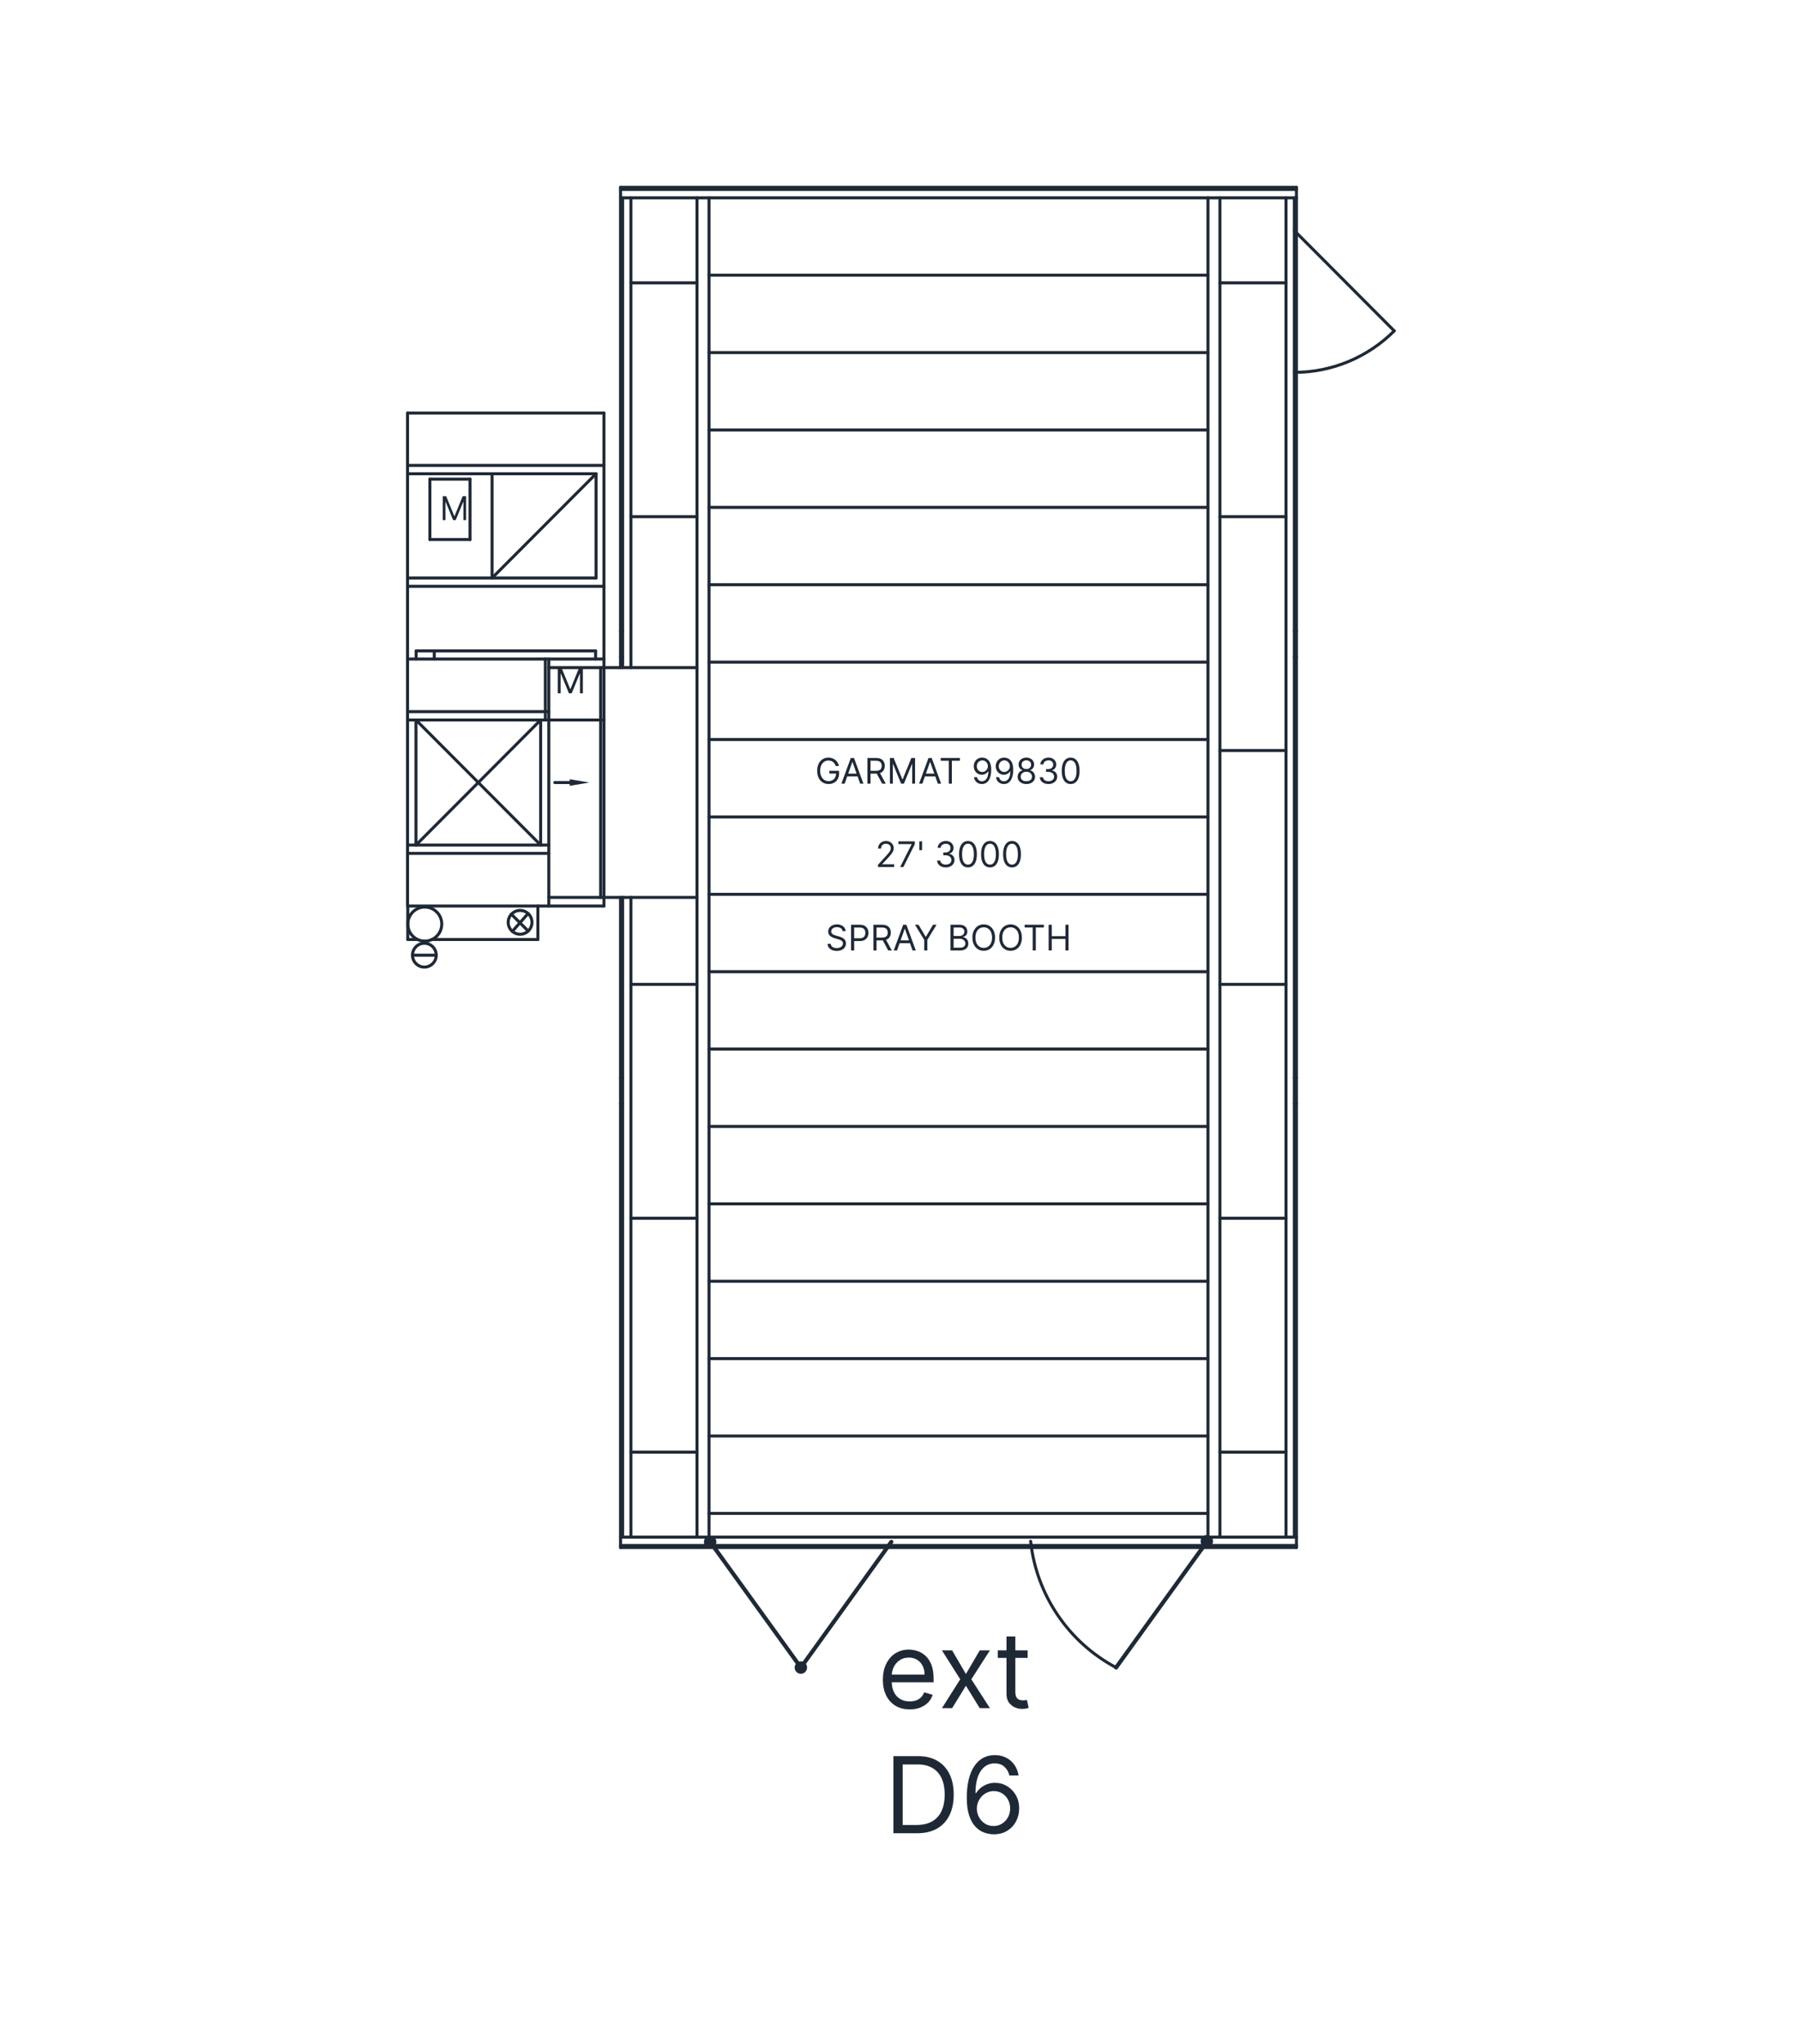 <svg width="199" height="226" viewBox="0 0 199 226" fill="none" xmlns="http://www.w3.org/2000/svg">
<path fill-rule="evenodd" clip-rule="evenodd" d="M133.546 21.703C133.638 21.703 133.712 21.778 133.712 21.87V169.943C133.712 170.035 133.638 170.11 133.546 170.11C133.454 170.11 133.379 170.035 133.379 169.943V21.87C133.379 21.778 133.454 21.703 133.546 21.703Z" fill="#1F2936"/>
<path fill-rule="evenodd" clip-rule="evenodd" d="M134.869 21.703C134.962 21.703 135.036 21.778 135.036 21.87V169.943C135.036 170.035 134.962 170.11 134.869 170.11C134.777 170.11 134.703 170.035 134.703 169.943V21.87C134.703 21.778 134.777 21.703 134.869 21.703Z" fill="#1F2936"/>
<path fill-rule="evenodd" clip-rule="evenodd" d="M77.061 21.703C77.153 21.703 77.227 21.778 77.227 21.87V169.943C77.227 170.035 77.153 170.11 77.061 170.11C76.969 170.11 76.894 170.035 76.894 169.943V21.87C76.894 21.778 76.969 21.703 77.061 21.703Z" fill="#1F2936"/>
<path fill-rule="evenodd" clip-rule="evenodd" d="M78.384 21.703C78.476 21.703 78.551 21.778 78.551 21.87V169.943C78.551 170.035 78.476 170.11 78.384 170.11C78.292 170.11 78.218 170.035 78.218 169.943V21.87C78.218 21.778 78.292 21.703 78.384 21.703Z" fill="#1F2936"/>
<path fill-rule="evenodd" clip-rule="evenodd" d="M69.753 21.703C69.845 21.703 69.92 21.778 69.92 21.87V73.812C69.92 73.905 69.845 73.98 69.753 73.98C69.661 73.98 69.587 73.905 69.587 73.812V21.87C69.587 21.778 69.661 21.703 69.753 21.703Z" fill="#1F2936"/>
<path fill-rule="evenodd" clip-rule="evenodd" d="M142.177 21.703C142.269 21.703 142.344 21.778 142.344 21.87V169.943C142.344 170.035 142.269 170.11 142.177 170.11C142.085 170.11 142.01 170.035 142.01 169.943V21.87C142.01 21.778 142.085 21.703 142.177 21.703Z" fill="#1F2936"/>
<path fill-rule="evenodd" clip-rule="evenodd" d="M78.218 64.65C78.218 64.558 78.292 64.483 78.384 64.483H133.546C133.638 64.483 133.713 64.558 133.713 64.65C133.713 64.742 133.638 64.817 133.546 64.817H78.384C78.292 64.817 78.218 64.742 78.218 64.65Z" fill="#1F2936"/>
<path fill-rule="evenodd" clip-rule="evenodd" d="M78.218 56.095C78.218 56.003 78.292 55.928 78.384 55.928H133.546C133.638 55.928 133.713 56.003 133.713 56.095C133.713 56.187 133.638 56.262 133.546 56.262H78.384C78.292 56.262 78.218 56.187 78.218 56.095Z" fill="#1F2936"/>
<path fill-rule="evenodd" clip-rule="evenodd" d="M78.218 47.54C78.218 47.448 78.292 47.373 78.384 47.373H133.546C133.638 47.373 133.713 47.448 133.713 47.54C133.713 47.632 133.638 47.707 133.546 47.707H78.384C78.292 47.707 78.218 47.632 78.218 47.54Z" fill="#1F2936"/>
<path fill-rule="evenodd" clip-rule="evenodd" d="M78.218 38.98C78.218 38.888 78.292 38.813 78.384 38.813H133.546C133.638 38.813 133.713 38.888 133.713 38.98C133.713 39.073 133.638 39.148 133.546 39.148H78.384C78.292 39.148 78.218 39.073 78.218 38.98Z" fill="#1F2936"/>
<path fill-rule="evenodd" clip-rule="evenodd" d="M78.218 107.43C78.218 107.338 78.292 107.263 78.384 107.263H133.546C133.638 107.263 133.713 107.338 133.713 107.43C133.713 107.522 133.638 107.597 133.546 107.597H78.384C78.292 107.597 78.218 107.522 78.218 107.43Z" fill="#1F2936"/>
<path fill-rule="evenodd" clip-rule="evenodd" d="M78.218 98.875C78.218 98.783 78.292 98.708 78.384 98.708H133.546C133.638 98.708 133.713 98.783 133.713 98.875C133.713 98.967 133.638 99.042 133.546 99.042H78.384C78.292 99.042 78.218 98.967 78.218 98.875Z" fill="#1F2936"/>
<path fill-rule="evenodd" clip-rule="evenodd" d="M78.218 90.32C78.218 90.228 78.292 90.153 78.384 90.153H133.546C133.638 90.153 133.713 90.228 133.713 90.32C133.713 90.412 133.638 90.487 133.546 90.487H78.384C78.292 90.487 78.218 90.412 78.218 90.32Z" fill="#1F2936"/>
<path fill-rule="evenodd" clip-rule="evenodd" d="M78.218 81.76C78.218 81.668 78.292 81.593 78.384 81.593H133.546C133.638 81.593 133.713 81.668 133.713 81.76C133.713 81.853 133.638 81.927 133.546 81.927H78.384C78.292 81.927 78.218 81.853 78.218 81.76Z" fill="#1F2936"/>
<path fill-rule="evenodd" clip-rule="evenodd" d="M78.218 73.205C78.218 73.113 78.292 73.038 78.384 73.038H133.546C133.638 73.038 133.713 73.113 133.713 73.205C133.713 73.297 133.638 73.372 133.546 73.372H78.384C78.292 73.372 78.218 73.297 78.218 73.205Z" fill="#1F2936"/>
<path fill-rule="evenodd" clip-rule="evenodd" d="M78.218 124.54C78.218 124.448 78.292 124.373 78.384 124.373H133.546C133.638 124.373 133.713 124.448 133.713 124.54C133.713 124.632 133.638 124.707 133.546 124.707H78.384C78.292 124.707 78.218 124.632 78.218 124.54Z" fill="#1F2936"/>
<path fill-rule="evenodd" clip-rule="evenodd" d="M78.218 115.985C78.218 115.893 78.292 115.818 78.384 115.818H133.546C133.638 115.818 133.713 115.893 133.713 115.985C133.713 116.077 133.638 116.152 133.546 116.152H78.384C78.292 116.152 78.218 116.077 78.218 115.985Z" fill="#1F2936"/>
<path fill-rule="evenodd" clip-rule="evenodd" d="M78.218 133.1C78.218 133.008 78.292 132.933 78.384 132.933H133.546C133.638 132.933 133.713 133.008 133.713 133.1C133.713 133.192 133.638 133.267 133.546 133.267H78.384C78.292 133.267 78.218 133.192 78.218 133.1Z" fill="#1F2936"/>
<path fill-rule="evenodd" clip-rule="evenodd" d="M78.218 141.655C78.218 141.563 78.292 141.488 78.384 141.488H133.546C133.638 141.488 133.713 141.563 133.713 141.655C133.713 141.747 133.638 141.822 133.546 141.822H78.384C78.292 141.822 78.218 141.747 78.218 141.655Z" fill="#1F2936"/>
<path fill-rule="evenodd" clip-rule="evenodd" d="M78.218 150.21C78.218 150.118 78.292 150.043 78.384 150.043H133.546C133.638 150.043 133.713 150.118 133.713 150.21C133.713 150.302 133.638 150.377 133.546 150.377H78.384C78.292 150.377 78.218 150.302 78.218 150.21Z" fill="#1F2936"/>
<path fill-rule="evenodd" clip-rule="evenodd" d="M78.218 158.765C78.218 158.673 78.292 158.598 78.384 158.598H133.546C133.638 158.598 133.713 158.673 133.713 158.765C133.713 158.857 133.638 158.932 133.546 158.932H78.384C78.292 158.932 78.218 158.857 78.218 158.765Z" fill="#1F2936"/>
<path fill-rule="evenodd" clip-rule="evenodd" d="M78.218 167.32C78.218 167.228 78.292 167.153 78.384 167.153H133.546C133.638 167.153 133.713 167.228 133.713 167.32C133.713 167.412 133.638 167.487 133.546 167.487H78.384C78.292 167.487 78.218 167.412 78.218 167.32Z" fill="#1F2936"/>
<path fill-rule="evenodd" clip-rule="evenodd" d="M69.753 99.052C69.845 99.052 69.92 99.126 69.92 99.219V169.943C69.92 170.035 69.845 170.11 69.753 170.11C69.661 170.11 69.587 170.035 69.587 169.943V99.219C69.587 99.126 69.661 99.052 69.753 99.052Z" fill="#1F2936"/>
<path fill-rule="evenodd" clip-rule="evenodd" d="M69.587 160.545C69.587 160.452 69.661 160.378 69.753 160.378H77.061C77.153 160.378 77.228 160.452 77.228 160.545C77.228 160.637 77.153 160.712 77.061 160.712H69.753C69.661 160.712 69.587 160.637 69.587 160.545Z" fill="#1F2936"/>
<path fill-rule="evenodd" clip-rule="evenodd" d="M69.587 134.691C69.587 134.599 69.661 134.524 69.753 134.524H77.061C77.153 134.524 77.228 134.599 77.228 134.691C77.228 134.784 77.153 134.858 77.061 134.858H69.753C69.661 134.858 69.587 134.784 69.587 134.691Z" fill="#1F2936"/>
<path fill-rule="evenodd" clip-rule="evenodd" d="M69.587 108.833C69.587 108.741 69.661 108.666 69.753 108.666H77.061C77.153 108.666 77.228 108.741 77.228 108.833C77.228 108.925 77.153 109 77.061 109H69.753C69.661 109 69.587 108.925 69.587 108.833Z" fill="#1F2936"/>
<path fill-rule="evenodd" clip-rule="evenodd" d="M69.587 57.126C69.587 57.034 69.661 56.959 69.753 56.959H77.061C77.153 56.959 77.228 57.034 77.228 57.126C77.228 57.219 77.153 57.293 77.061 57.293H69.753C69.661 57.293 69.587 57.219 69.587 57.126Z" fill="#1F2936"/>
<path fill-rule="evenodd" clip-rule="evenodd" d="M134.703 134.691C134.703 134.599 134.777 134.524 134.869 134.524H142.177C142.269 134.524 142.344 134.599 142.344 134.691C142.344 134.784 142.269 134.858 142.177 134.858H134.869C134.777 134.858 134.703 134.784 134.703 134.691Z" fill="#1F2936"/>
<path fill-rule="evenodd" clip-rule="evenodd" d="M134.703 160.545C134.703 160.452 134.777 160.378 134.869 160.378H142.177C142.269 160.378 142.344 160.452 142.344 160.545C142.344 160.637 142.269 160.712 142.177 160.712H134.869C134.777 160.712 134.703 160.637 134.703 160.545Z" fill="#1F2936"/>
<path fill-rule="evenodd" clip-rule="evenodd" d="M134.703 82.98C134.703 82.887 134.777 82.812 134.869 82.812H142.177C142.269 82.812 142.344 82.887 142.344 82.98C142.344 83.072 142.269 83.147 142.177 83.147H134.869C134.777 83.147 134.703 83.072 134.703 82.98Z" fill="#1F2936"/>
<path fill-rule="evenodd" clip-rule="evenodd" d="M134.703 108.833C134.703 108.741 134.777 108.666 134.869 108.666H142.177C142.269 108.666 142.344 108.741 142.344 108.833C142.344 108.925 142.269 109 142.177 109H134.869C134.777 109 134.703 108.925 134.703 108.833Z" fill="#1F2936"/>
<path fill-rule="evenodd" clip-rule="evenodd" d="M134.703 57.126C134.703 57.034 134.777 56.959 134.869 56.959H142.177C142.269 56.959 142.344 57.034 142.344 57.126C142.344 57.219 142.269 57.293 142.177 57.293H134.869C134.777 57.293 134.703 57.219 134.703 57.126Z" fill="#1F2936"/>
<path fill-rule="evenodd" clip-rule="evenodd" d="M78.218 30.425C78.218 30.333 78.292 30.258 78.384 30.258H133.546C133.638 30.258 133.713 30.333 133.713 30.425C133.713 30.518 133.638 30.592 133.546 30.592H78.384C78.292 30.592 78.218 30.518 78.218 30.425Z" fill="#1F2936"/>
<path fill-rule="evenodd" clip-rule="evenodd" d="M68.436 21.87C68.436 21.778 68.511 21.703 68.603 21.703H143.327C143.419 21.703 143.493 21.778 143.493 21.87C143.493 21.962 143.419 22.037 143.327 22.037H68.603C68.511 22.037 68.436 21.962 68.436 21.87Z" fill="#1F2936"/>
<path fill-rule="evenodd" clip-rule="evenodd" d="M69.587 31.268C69.587 31.176 69.661 31.101 69.753 31.101H77.061C77.153 31.101 77.228 31.176 77.228 31.268C77.228 31.36 77.153 31.435 77.061 31.435H69.753C69.661 31.435 69.587 31.36 69.587 31.268Z" fill="#1F2936"/>
<path fill-rule="evenodd" clip-rule="evenodd" d="M134.703 31.268C134.703 31.176 134.777 31.101 134.869 31.101H142.177C142.269 31.101 142.344 31.176 142.344 31.268C142.344 31.36 142.269 31.435 142.177 31.435H134.869C134.777 31.435 134.703 31.36 134.703 31.268Z" fill="#1F2936"/>
<path fill-rule="evenodd" clip-rule="evenodd" d="M143.327 20.549C143.419 20.549 143.493 20.624 143.493 20.717V171.096C143.493 171.188 143.419 171.263 143.327 171.263C143.235 171.263 143.16 171.188 143.16 171.096V20.717C143.16 20.624 143.235 20.549 143.327 20.549Z" fill="#1F2936"/>
<path fill-rule="evenodd" clip-rule="evenodd" d="M142.979 25.382C143.044 25.317 143.15 25.317 143.215 25.382L154.258 36.465C154.323 36.531 154.323 36.637 154.258 36.702C154.193 36.767 154.088 36.767 154.023 36.702L142.979 25.618C142.914 25.553 142.914 25.447 142.979 25.382Z" fill="#1F2936"/>
<path fill-rule="evenodd" clip-rule="evenodd" d="M68.436 170.865C68.436 170.773 68.511 170.698 68.603 170.698H143.327C143.419 170.698 143.493 170.773 143.493 170.865C143.493 170.958 143.419 171.033 143.327 171.033H68.603C68.511 171.033 68.436 170.958 68.436 170.865Z" fill="#1F2936"/>
<path fill-rule="evenodd" clip-rule="evenodd" d="M68.436 169.943C68.436 169.85 68.511 169.775 68.603 169.775H143.327C143.419 169.775 143.493 169.85 143.493 169.943C143.493 170.035 143.419 170.11 143.327 170.11H68.603C68.511 170.11 68.436 170.035 68.436 169.943Z" fill="#1F2936"/>
<path fill-rule="evenodd" clip-rule="evenodd" d="M68.436 171.096C68.436 171.004 68.511 170.929 68.603 170.929H143.327C143.419 170.929 143.493 171.004 143.493 171.096C143.493 171.188 143.419 171.263 143.327 171.263H68.603C68.511 171.263 68.436 171.188 68.436 171.096Z" fill="#1F2936"/>
<path fill-rule="evenodd" clip-rule="evenodd" d="M154.263 36.461C154.328 36.526 154.328 36.632 154.263 36.697C151.298 39.666 147.285 41.337 143.097 41.337C143.005 41.337 142.93 41.262 142.93 41.17C142.93 41.077 143.005 41.002 143.097 41.002C147.197 41.002 151.125 39.367 154.027 36.461C154.092 36.395 154.198 36.396 154.263 36.461Z" fill="#1F2936"/>
<path fill-rule="evenodd" clip-rule="evenodd" d="M68.436 20.717C68.436 20.624 68.511 20.549 68.603 20.549H143.327C143.419 20.549 143.493 20.624 143.493 20.717C143.493 20.809 143.419 20.884 143.327 20.884H68.603C68.511 20.884 68.436 20.809 68.436 20.717Z" fill="#1F2936"/>
<path fill-rule="evenodd" clip-rule="evenodd" d="M98.674 170.282C98.775 170.355 98.798 170.496 98.725 170.597L88.723 184.496C88.681 184.555 88.613 184.59 88.541 184.59C88.469 184.59 88.401 184.555 88.358 184.497L78.329 170.598C78.255 170.497 78.278 170.355 78.379 170.282C78.48 170.209 78.621 170.232 78.693 170.333L88.54 183.978L98.36 170.333C98.433 170.232 98.573 170.209 98.674 170.282Z" fill="#1F2936"/>
<path fill-rule="evenodd" clip-rule="evenodd" d="M133.551 170.282C133.652 170.355 133.675 170.497 133.602 170.598L123.572 184.497C123.499 184.598 123.358 184.62 123.257 184.547C123.156 184.474 123.134 184.333 123.207 184.232L133.237 170.333C133.31 170.232 133.45 170.209 133.551 170.282Z" fill="#1F2936"/>
<path fill-rule="evenodd" clip-rule="evenodd" d="M133.421 170.399C133.421 170.399 133.421 170.399 133.421 170.398L133.421 170.398L133.421 170.398L133.421 170.398L133.42 170.397C133.42 170.397 133.419 170.397 133.419 170.397C133.419 170.397 133.418 170.397 133.418 170.397L133.417 170.398L133.417 170.398L133.417 170.398L133.417 170.398C133.417 170.399 133.417 170.399 133.417 170.399C133.417 170.399 133.417 170.4 133.417 170.4L133.417 170.401L133.417 170.401L133.417 170.401L133.418 170.401C133.418 170.402 133.419 170.402 133.419 170.402C133.419 170.402 133.42 170.402 133.42 170.401L133.421 170.401L133.421 170.401L133.421 170.401L133.421 170.4C133.421 170.4 133.421 170.399 133.421 170.399ZM132.731 170.399C132.731 170.018 133.039 169.71 133.419 169.71C133.799 169.71 134.107 170.018 134.107 170.399C134.107 170.78 133.799 171.089 133.419 171.089C133.039 171.089 132.731 170.78 132.731 170.399Z" fill="#1F2936"/>
<path fill-rule="evenodd" clip-rule="evenodd" d="M113.924 170.233C114.015 170.223 114.097 170.29 114.107 170.381C114.744 176.263 118.25 181.45 123.467 184.216C123.549 184.26 123.58 184.361 123.537 184.442C123.494 184.524 123.393 184.555 123.311 184.512C117.997 181.694 114.425 176.41 113.776 170.417C113.766 170.326 113.832 170.243 113.924 170.233Z" fill="#1F2936"/>
<path fill-rule="evenodd" clip-rule="evenodd" d="M143.097 21.703C143.189 21.703 143.263 21.778 143.263 21.87V169.943C143.263 170.035 143.189 170.11 143.097 170.11C143.005 170.11 142.93 170.035 142.93 169.943V21.87C142.93 21.778 143.005 21.703 143.097 21.703Z" fill="#1F2936"/>
<path fill-rule="evenodd" clip-rule="evenodd" d="M68.436 20.947C68.436 20.855 68.511 20.78 68.603 20.78H143.327C143.419 20.78 143.493 20.855 143.493 20.947C143.493 21.04 143.419 21.114 143.327 21.114H68.603C68.511 21.114 68.436 21.04 68.436 20.947Z" fill="#1F2936"/>
<path fill-rule="evenodd" clip-rule="evenodd" d="M78.513 170.465C78.513 170.465 78.513 170.465 78.513 170.464L78.513 170.464L78.513 170.463L78.513 170.463L78.512 170.463C78.512 170.463 78.511 170.463 78.511 170.463C78.511 170.463 78.51 170.463 78.51 170.463L78.51 170.463L78.509 170.463L78.509 170.464L78.509 170.464C78.509 170.465 78.509 170.465 78.509 170.465C78.509 170.465 78.509 170.466 78.509 170.466L78.509 170.467L78.509 170.467L78.51 170.467L78.51 170.467C78.51 170.467 78.511 170.467 78.511 170.467C78.511 170.467 78.512 170.467 78.512 170.467L78.513 170.467L78.513 170.467L78.513 170.467L78.513 170.466C78.513 170.466 78.513 170.465 78.513 170.465ZM77.823 170.465C77.823 170.084 78.131 169.775 78.511 169.775C78.891 169.775 79.199 170.084 79.199 170.465C79.199 170.846 78.891 171.155 78.511 171.155C78.131 171.155 77.823 170.846 77.823 170.465Z" fill="#1F2936"/>
<path fill-rule="evenodd" clip-rule="evenodd" d="M88.543 184.364C88.543 184.364 88.543 184.364 88.543 184.363L88.543 184.363L88.543 184.363L88.542 184.362L88.542 184.362C88.541 184.362 88.541 184.362 88.541 184.362C88.541 184.362 88.54 184.362 88.54 184.362L88.539 184.362L88.539 184.363L88.539 184.363L88.539 184.363C88.539 184.364 88.538 184.364 88.538 184.364C88.538 184.364 88.539 184.365 88.539 184.365L88.539 184.366L88.539 184.366L88.539 184.366L88.54 184.366C88.54 184.366 88.541 184.367 88.541 184.367C88.541 184.367 88.541 184.366 88.542 184.366L88.542 184.366L88.543 184.366L88.543 184.366L88.543 184.365C88.543 184.365 88.543 184.364 88.543 184.364ZM87.853 184.364C87.853 183.983 88.161 183.674 88.541 183.674C88.921 183.674 89.228 183.983 89.228 184.364C89.228 184.745 88.921 185.054 88.541 185.054C88.161 185.054 87.853 184.745 87.853 184.364Z" fill="#1F2936"/>
<path fill-rule="evenodd" clip-rule="evenodd" d="M60.51 99.219C60.51 99.126 60.584 99.052 60.676 99.052H77.061C77.153 99.052 77.227 99.126 77.227 99.219C77.227 99.311 77.153 99.386 77.061 99.386H60.676C60.584 99.386 60.51 99.311 60.51 99.219Z" fill="#1F2936"/>
<path fill-rule="evenodd" clip-rule="evenodd" d="M60.51 73.812C60.51 73.72 60.584 73.645 60.676 73.645H77.061C77.153 73.645 77.227 73.72 77.227 73.812C77.227 73.905 77.153 73.98 77.061 73.98H60.676C60.584 73.98 60.51 73.905 60.51 73.812Z" fill="#1F2936"/>
<path fill-rule="evenodd" clip-rule="evenodd" d="M47.579 103.871C47.579 103.778 47.654 103.703 47.746 103.703H59.465C59.557 103.703 59.632 103.778 59.632 103.871C59.632 103.963 59.557 104.038 59.465 104.038H47.746C47.654 104.038 47.579 103.963 47.579 103.871Z" fill="#1F2936"/>
<path fill-rule="evenodd" clip-rule="evenodd" d="M59.465 100.003C59.557 100.003 59.632 100.077 59.632 100.17V103.871C59.632 103.963 59.557 104.038 59.465 104.038C59.373 104.038 59.299 103.963 59.299 103.871V100.17C59.299 100.077 59.373 100.003 59.465 100.003Z" fill="#1F2936"/>
<path fill-rule="evenodd" clip-rule="evenodd" d="M45.873 79.486C45.938 79.42 46.043 79.42 46.108 79.486L59.888 93.309C59.953 93.374 59.953 93.48 59.888 93.546C59.823 93.611 59.718 93.611 59.653 93.546L45.873 79.722C45.808 79.657 45.808 79.551 45.873 79.486Z" fill="#1F2936"/>
<path fill-rule="evenodd" clip-rule="evenodd" d="M46.962 100.45C46.017 100.45 45.251 101.218 45.251 102.166C45.251 103.114 46.017 103.882 46.962 103.882C47.907 103.882 48.673 103.114 48.673 102.166C48.673 101.218 47.907 100.45 46.962 100.45ZM44.918 102.166C44.918 101.034 45.833 100.116 46.962 100.116C48.091 100.116 49.006 101.034 49.006 102.166C49.006 103.299 48.091 104.217 46.962 104.217C45.833 104.217 44.918 103.299 44.918 102.166Z" fill="#1F2936"/>
<path fill-rule="evenodd" clip-rule="evenodd" d="M46.915 104.452C46.281 104.452 45.768 104.967 45.768 105.603C45.768 106.239 46.281 106.754 46.915 106.754C47.549 106.754 48.063 106.239 48.063 105.603C48.063 104.967 47.549 104.452 46.915 104.452ZM45.434 105.603C45.434 104.783 46.097 104.118 46.915 104.118C47.733 104.118 48.396 104.783 48.396 105.603C48.396 106.424 47.733 107.089 46.915 107.089C46.097 107.089 45.434 106.424 45.434 105.603Z" fill="#1F2936"/>
<path fill-rule="evenodd" clip-rule="evenodd" d="M45.434 105.603C45.434 105.511 45.509 105.436 45.601 105.436H48.224C48.317 105.436 48.391 105.511 48.391 105.603C48.391 105.695 48.317 105.77 48.224 105.77H45.601C45.509 105.77 45.434 105.695 45.434 105.603Z" fill="#1F2936"/>
<path fill-rule="evenodd" clip-rule="evenodd" d="M58.491 100.873C58.56 100.934 58.567 101.04 58.506 101.109L56.769 103.082C56.708 103.151 56.603 103.158 56.534 103.097C56.465 103.035 56.459 102.93 56.52 102.861L58.256 100.888C58.317 100.819 58.422 100.812 58.491 100.873Z" fill="#1F2936"/>
<path fill-rule="evenodd" clip-rule="evenodd" d="M57.499 100.822C56.865 100.822 56.351 101.337 56.351 101.973C56.351 102.609 56.865 103.124 57.499 103.124C58.132 103.124 58.646 102.609 58.646 101.973C58.646 101.337 58.132 100.822 57.499 100.822ZM56.018 101.973C56.018 101.153 56.681 100.488 57.499 100.488C58.316 100.488 58.979 101.153 58.979 101.973C58.979 102.793 58.316 103.459 57.499 103.459C56.681 103.459 56.018 102.793 56.018 101.973Z" fill="#1F2936"/>
<path fill-rule="evenodd" clip-rule="evenodd" d="M44.89 94.35C44.89 94.258 44.965 94.183 45.056 94.183H60.676C60.768 94.183 60.843 94.258 60.843 94.35C60.843 94.443 60.768 94.517 60.676 94.517H45.056C44.965 94.517 44.89 94.443 44.89 94.35Z" fill="#1F2936"/>
<path fill-rule="evenodd" clip-rule="evenodd" d="M44.89 100.17C44.89 100.077 44.965 100.003 45.056 100.003H66.768C66.86 100.003 66.935 100.077 66.935 100.17C66.935 100.262 66.86 100.337 66.768 100.337H45.056C44.965 100.337 44.89 100.262 44.89 100.17Z" fill="#1F2936"/>
<path fill-rule="evenodd" clip-rule="evenodd" d="M45.056 45.499C45.148 45.499 45.223 45.574 45.223 45.666V100.17C45.223 100.262 45.148 100.337 45.056 100.337C44.965 100.337 44.89 100.262 44.89 100.17V45.666C44.89 45.574 44.965 45.499 45.056 45.499Z" fill="#1F2936"/>
<path fill-rule="evenodd" clip-rule="evenodd" d="M66.407 73.645C66.499 73.645 66.573 73.72 66.573 73.812V99.219C66.573 99.311 66.499 99.386 66.407 99.386C66.315 99.386 66.24 99.311 66.24 99.219V73.812C66.24 73.72 66.315 73.645 66.407 73.645Z" fill="#1F2936"/>
<path fill-rule="evenodd" clip-rule="evenodd" d="M60.676 72.694C60.768 72.694 60.843 72.769 60.843 72.861V100.17C60.843 100.262 60.768 100.337 60.676 100.337C60.584 100.337 60.51 100.262 60.51 100.17V72.861C60.51 72.769 60.584 72.694 60.676 72.694Z" fill="#1F2936"/>
<path fill-rule="evenodd" clip-rule="evenodd" d="M44.89 93.427C44.89 93.335 44.965 93.26 45.056 93.26H60.676C60.768 93.26 60.843 93.335 60.843 93.427C60.843 93.52 60.768 93.594 60.676 93.594H45.056C44.965 93.594 44.89 93.52 44.89 93.427Z" fill="#1F2936"/>
<path fill-rule="evenodd" clip-rule="evenodd" d="M45.085 100.003C45.177 100.003 45.251 100.077 45.251 100.17V103.871C45.251 103.963 45.177 104.038 45.085 104.038C44.993 104.038 44.918 103.963 44.918 103.871V100.17C44.918 100.077 44.993 100.003 45.085 100.003Z" fill="#1F2936"/>
<path fill-rule="evenodd" clip-rule="evenodd" d="M59.888 79.486C59.953 79.551 59.953 79.657 59.888 79.722L46.108 93.546C46.043 93.611 45.938 93.611 45.873 93.546C45.808 93.48 45.808 93.374 45.873 93.309L59.653 79.486C59.718 79.42 59.823 79.42 59.888 79.486Z" fill="#1F2936"/>
<path fill-rule="evenodd" clip-rule="evenodd" d="M56.419 100.96C56.483 100.895 56.589 100.895 56.654 100.96L58.513 102.82C58.578 102.885 58.578 102.991 58.513 103.056C58.448 103.122 58.343 103.122 58.277 103.057L56.419 101.197C56.354 101.132 56.353 101.026 56.419 100.96Z" fill="#1F2936"/>
<path fill-rule="evenodd" clip-rule="evenodd" d="M44.918 103.871C44.918 103.778 44.993 103.703 45.085 103.703H46.075C46.167 103.703 46.242 103.778 46.242 103.871C46.242 103.963 46.167 104.038 46.075 104.038H45.085C44.993 104.038 44.918 103.963 44.918 103.871Z" fill="#1F2936"/>
<path fill-rule="evenodd" clip-rule="evenodd" d="M44.89 78.681C44.89 78.589 44.965 78.514 45.056 78.514H60.676C60.768 78.514 60.843 78.589 60.843 78.681C60.843 78.773 60.768 78.848 60.676 78.848H45.056C44.965 78.848 44.89 78.773 44.89 78.681Z" fill="#1F2936"/>
<path fill-rule="evenodd" clip-rule="evenodd" d="M44.89 72.861C44.89 72.769 44.965 72.694 45.056 72.694H66.768C66.86 72.694 66.935 72.769 66.935 72.861C66.935 72.954 66.86 73.029 66.768 73.029H45.056C44.965 73.029 44.89 72.954 44.89 72.861Z" fill="#1F2936"/>
<path fill-rule="evenodd" clip-rule="evenodd" d="M45.838 71.967C45.838 71.875 45.913 71.8 46.005 71.8H65.848C65.94 71.8 66.015 71.875 66.015 71.967C66.015 72.059 65.94 72.134 65.848 72.134H46.005C45.913 72.134 45.838 72.059 45.838 71.967Z" fill="#1F2936"/>
<path fill-rule="evenodd" clip-rule="evenodd" d="M46.005 71.8C46.096 71.8 46.171 71.875 46.171 71.967V72.862C46.171 72.954 46.096 73.029 46.005 73.029C45.913 73.029 45.838 72.954 45.838 72.862V71.967C45.838 71.875 45.913 71.8 46.005 71.8Z" fill="#1F2936"/>
<path fill-rule="evenodd" clip-rule="evenodd" d="M48.013 71.8C48.105 71.8 48.18 71.875 48.18 71.967V72.862C48.18 72.954 48.105 73.029 48.013 73.029C47.921 73.029 47.847 72.954 47.847 72.862V71.967C47.847 71.875 47.921 71.8 48.013 71.8Z" fill="#1F2936"/>
<path fill-rule="evenodd" clip-rule="evenodd" d="M65.848 71.8C65.94 71.8 66.015 71.875 66.015 71.967V72.862C66.015 72.954 65.94 73.029 65.848 73.029C65.756 73.029 65.682 72.954 65.682 72.862V71.967C65.682 71.875 65.756 71.8 65.848 71.8Z" fill="#1F2936"/>
<path fill-rule="evenodd" clip-rule="evenodd" d="M44.89 79.604C44.89 79.511 44.965 79.437 45.056 79.437H60.676C60.768 79.437 60.843 79.511 60.843 79.604C60.843 79.696 60.768 79.771 60.676 79.771H45.056C44.965 79.771 44.89 79.696 44.89 79.604Z" fill="#1F2936"/>
<path fill-rule="evenodd" clip-rule="evenodd" d="M45.986 79.437C46.078 79.437 46.152 79.511 46.152 79.604V93.427C46.152 93.52 46.078 93.595 45.986 93.595C45.894 93.595 45.819 93.52 45.819 93.427V79.604C45.819 79.511 45.894 79.437 45.986 79.437Z" fill="#1F2936"/>
<path fill-rule="evenodd" clip-rule="evenodd" d="M59.77 79.437C59.862 79.437 59.937 79.511 59.937 79.604V93.427C59.937 93.52 59.862 93.595 59.77 93.595C59.678 93.595 59.604 93.52 59.604 93.427V79.604C59.604 79.511 59.678 79.437 59.77 79.437Z" fill="#1F2936"/>
<path fill-rule="evenodd" clip-rule="evenodd" d="M60.291 72.694C60.383 72.694 60.458 72.769 60.458 72.861V79.604C60.458 79.696 60.383 79.771 60.291 79.771C60.199 79.771 60.125 79.696 60.125 79.604V72.861C60.125 72.769 60.199 72.694 60.291 72.694Z" fill="#1F2936"/>
<path fill-rule="evenodd" clip-rule="evenodd" d="M60.51 79.604C60.51 79.511 60.584 79.437 60.676 79.437H66.768C66.86 79.437 66.935 79.511 66.935 79.604C66.935 79.696 66.86 79.771 66.768 79.771H60.676C60.584 79.771 60.51 79.696 60.51 79.604Z" fill="#1F2936"/>
<path fill-rule="evenodd" clip-rule="evenodd" d="M68.833 99.052C68.925 99.052 69 99.126 69 99.219V169.943C69 170.035 68.925 170.11 68.833 170.11C68.741 170.11 68.667 170.035 68.667 169.943V99.219C68.667 99.126 68.741 99.052 68.833 99.052Z" fill="#1F2936"/>
<path fill-rule="evenodd" clip-rule="evenodd" d="M68.603 99.052C68.695 99.052 68.77 99.126 68.77 99.219V171.096C68.77 171.188 68.695 171.263 68.603 171.263C68.511 171.263 68.436 171.188 68.436 171.096V99.219C68.436 99.126 68.511 99.052 68.603 99.052Z" fill="#1F2936"/>
<path d="M61.662 73.81H62.072L63.034 76.169H63.068L64.03 73.81H64.44V76.652H64.119V74.492H64.091L63.206 76.652H62.896L62.011 74.492H61.983V76.652H61.662V73.81Z" fill="#1F2936"/>
<path fill-rule="evenodd" clip-rule="evenodd" d="M61.167 86.516C61.167 86.423 61.241 86.348 61.333 86.348H62.985C63.078 86.348 63.152 86.423 63.152 86.516C63.152 86.608 63.078 86.683 62.985 86.683H61.333C61.241 86.683 61.167 86.608 61.167 86.516Z" fill="#1F2936"/>
<path d="M62.985 86.878V86.153L65.158 86.516L62.985 86.878Z" fill="#1F2936"/>
<path fill-rule="evenodd" clip-rule="evenodd" d="M66.768 45.499C66.86 45.499 66.935 45.574 66.935 45.666V100.17C66.935 100.262 66.86 100.337 66.768 100.337C66.676 100.337 66.602 100.262 66.602 100.17V45.666C66.602 45.574 66.676 45.499 66.768 45.499Z" fill="#1F2936"/>
<path fill-rule="evenodd" clip-rule="evenodd" d="M68.436 119.154C68.436 119.061 68.511 118.987 68.603 118.987H68.833C68.925 118.987 69 119.061 69 119.154C69 119.246 68.925 119.321 68.833 119.321H68.603C68.511 119.321 68.436 119.246 68.436 119.154Z" fill="#1F2936"/>
<path fill-rule="evenodd" clip-rule="evenodd" d="M68.436 122.035C68.436 121.943 68.511 121.868 68.603 121.868H68.833C68.925 121.868 69 121.943 69 122.035C69 122.128 68.925 122.202 68.833 122.202H68.603C68.511 122.202 68.436 122.128 68.436 122.035Z" fill="#1F2936"/>
<path fill-rule="evenodd" clip-rule="evenodd" d="M142.93 122.035C142.93 121.943 143.005 121.868 143.097 121.868H143.327C143.419 121.868 143.493 121.943 143.493 122.035C143.493 122.128 143.419 122.202 143.327 122.202H143.097C143.005 122.202 142.93 122.128 142.93 122.035Z" fill="#1F2936"/>
<path fill-rule="evenodd" clip-rule="evenodd" d="M142.93 69.777C142.93 69.685 143.005 69.61 143.097 69.61H143.327C143.419 69.61 143.493 69.685 143.493 69.777C143.493 69.87 143.419 69.945 143.327 69.945H143.097C143.005 69.945 142.93 69.87 142.93 69.777Z" fill="#1F2936"/>
<path fill-rule="evenodd" clip-rule="evenodd" d="M142.93 72.659C142.93 72.567 143.005 72.492 143.097 72.492H143.327C143.419 72.492 143.493 72.567 143.493 72.659C143.493 72.751 143.419 72.826 143.327 72.826H143.097C143.005 72.826 142.93 72.751 142.93 72.659Z" fill="#1F2936"/>
<path fill-rule="evenodd" clip-rule="evenodd" d="M68.833 21.703C68.925 21.703 69 21.778 69 21.87V73.812C69 73.905 68.925 73.98 68.833 73.98C68.741 73.98 68.667 73.905 68.667 73.812V21.87C68.667 21.778 68.741 21.703 68.833 21.703Z" fill="#1F2936"/>
<path fill-rule="evenodd" clip-rule="evenodd" d="M142.93 119.154C142.93 119.061 143.005 118.987 143.097 118.987H143.327C143.419 118.987 143.493 119.061 143.493 119.154C143.493 119.246 143.419 119.321 143.327 119.321H143.097C143.005 119.321 142.93 119.246 142.93 119.154Z" fill="#1F2936"/>
<path d="M100.575 188.989C99.961 188.989 99.432 188.853 98.986 188.581C98.544 188.307 98.202 187.924 97.962 187.433C97.724 186.939 97.605 186.365 97.605 185.71C97.605 185.055 97.724 184.478 97.962 183.979C98.202 183.476 98.537 183.085 98.966 182.805C99.397 182.522 99.9 182.381 100.476 182.381C100.808 182.381 101.135 182.436 101.459 182.547C101.782 182.658 102.077 182.838 102.342 183.088C102.608 183.335 102.82 183.662 102.977 184.07C103.135 184.478 103.214 184.98 103.214 185.577V185.993H98.302V185.144H102.218C102.218 184.783 102.146 184.461 102.002 184.178C101.861 183.895 101.659 183.672 101.397 183.508C101.137 183.345 100.83 183.263 100.476 183.263C100.086 183.263 99.748 183.36 99.463 183.554C99.181 183.746 98.964 183.995 98.812 184.303C98.66 184.611 98.584 184.941 98.584 185.294V185.86C98.584 186.342 98.667 186.752 98.833 187.087C99.002 187.42 99.235 187.674 99.534 187.849C99.833 188.021 100.18 188.107 100.575 188.107C100.832 188.107 101.065 188.071 101.272 187.999C101.482 187.924 101.663 187.813 101.816 187.666C101.968 187.516 102.085 187.33 102.168 187.108L103.114 187.374C103.014 187.696 102.847 187.979 102.612 188.223C102.377 188.465 102.087 188.653 101.741 188.789C101.395 188.923 101.007 188.989 100.575 188.989Z" fill="#1F2936"/>
<path d="M105.262 182.464L106.788 185.077L108.315 182.464H109.443L107.386 185.66L109.443 188.856H108.315L106.788 186.376L105.262 188.856H104.134L106.158 185.66L104.134 182.464H105.262Z" fill="#1F2936"/>
<path d="M113.612 182.464V183.296H110.309V182.464H113.612ZM111.272 180.932H112.251V187.025C112.251 187.302 112.291 187.51 112.371 187.649C112.454 187.785 112.559 187.877 112.686 187.924C112.816 187.968 112.953 187.99 113.097 187.99C113.205 187.99 113.293 187.985 113.363 187.974C113.432 187.96 113.487 187.949 113.529 187.94L113.728 188.823C113.661 188.848 113.569 188.873 113.45 188.898C113.331 188.925 113.18 188.939 112.998 188.939C112.721 188.939 112.45 188.88 112.184 188.76C111.922 188.641 111.703 188.459 111.529 188.215C111.358 187.971 111.272 187.663 111.272 187.291V180.932Z" fill="#1F2936"/>
<path d="M101.39 202.684H98.769V194.161H101.506C102.331 194.161 103.036 194.332 103.622 194.673C104.208 195.012 104.658 195.499 104.97 196.134C105.283 196.767 105.439 197.524 105.439 198.406C105.439 199.294 105.282 200.058 104.966 200.699C104.651 201.337 104.192 201.828 103.589 202.172C102.986 202.514 102.253 202.684 101.39 202.684ZM99.797 201.769H101.324C102.026 201.769 102.609 201.633 103.07 201.361C103.532 201.089 103.877 200.702 104.103 200.2C104.33 199.698 104.444 199.1 104.444 198.406C104.444 197.718 104.332 197.126 104.108 196.629C103.884 196.13 103.549 195.747 103.104 195.481C102.658 195.212 102.104 195.077 101.44 195.077H99.797V201.769Z" fill="#1F2936"/>
<path d="M109.836 202.801C109.488 202.795 109.14 202.729 108.791 202.601C108.443 202.474 108.125 202.258 107.837 201.956C107.549 201.651 107.318 201.239 107.144 200.72C106.97 200.198 106.883 199.544 106.883 198.756C106.883 198.001 106.953 197.333 107.094 196.75C107.235 196.165 107.44 195.672 107.708 195.273C107.977 194.87 108.3 194.565 108.679 194.357C109.061 194.149 109.491 194.045 109.969 194.045C110.445 194.045 110.868 194.141 111.239 194.332C111.612 194.521 111.916 194.784 112.151 195.123C112.386 195.461 112.538 195.851 112.608 196.292H111.595C111.501 195.909 111.319 195.592 111.048 195.339C110.777 195.087 110.417 194.96 109.969 194.96C109.311 194.96 108.792 195.248 108.414 195.822C108.037 196.396 107.848 197.202 107.845 198.24H107.912C108.066 198.004 108.25 197.803 108.463 197.636C108.679 197.467 108.917 197.337 109.177 197.245C109.437 197.154 109.712 197.108 110.002 197.108C110.489 197.108 110.934 197.23 111.338 197.474C111.742 197.715 112.066 198.05 112.309 198.477C112.552 198.901 112.674 199.388 112.674 199.938C112.674 200.465 112.556 200.948 112.321 201.386C112.086 201.822 111.756 202.168 111.33 202.426C110.907 202.682 110.409 202.806 109.836 202.801ZM109.836 201.885C110.185 201.885 110.497 201.798 110.774 201.623C111.053 201.448 111.273 201.214 111.434 200.92C111.597 200.626 111.678 200.298 111.678 199.938C111.678 199.585 111.6 199.265 111.442 198.976C111.287 198.685 111.073 198.453 110.799 198.281C110.528 198.109 110.218 198.023 109.87 198.023C109.607 198.023 109.362 198.076 109.135 198.182C108.909 198.284 108.709 198.426 108.538 198.606C108.369 198.786 108.237 198.993 108.14 199.226C108.043 199.456 107.995 199.699 107.995 199.954C107.995 200.293 108.073 200.609 108.231 200.903C108.391 201.197 108.61 201.434 108.886 201.615C109.166 201.795 109.482 201.885 109.836 201.885Z" fill="#1F2936"/>
<path d="M92.393 84.689C92.362 84.595 92.322 84.512 92.272 84.438C92.224 84.363 92.165 84.299 92.097 84.246C92.029 84.193 91.953 84.153 91.867 84.125C91.781 84.098 91.687 84.084 91.585 84.084C91.417 84.084 91.264 84.127 91.127 84.214C90.99 84.301 90.88 84.429 90.799 84.599C90.718 84.768 90.677 84.975 90.677 85.222C90.677 85.468 90.719 85.675 90.801 85.845C90.883 86.014 90.994 86.142 91.134 86.229C91.274 86.316 91.432 86.36 91.607 86.36C91.769 86.36 91.912 86.325 92.036 86.255C92.16 86.185 92.257 86.086 92.326 85.959C92.397 85.83 92.432 85.679 92.432 85.505L92.537 85.527H91.684V85.222H92.764V85.527C92.764 85.761 92.714 85.965 92.614 86.138C92.516 86.311 92.379 86.445 92.205 86.54C92.031 86.634 91.832 86.682 91.607 86.682C91.356 86.682 91.136 86.622 90.946 86.504C90.757 86.385 90.609 86.217 90.503 85.999C90.398 85.78 90.346 85.521 90.346 85.222C90.346 84.997 90.375 84.795 90.435 84.615C90.496 84.435 90.582 84.281 90.693 84.154C90.803 84.028 90.934 83.931 91.086 83.863C91.237 83.796 91.403 83.762 91.585 83.762C91.734 83.762 91.874 83.784 92.003 83.83C92.133 83.874 92.249 83.938 92.35 84.02C92.452 84.101 92.538 84.199 92.606 84.313C92.674 84.425 92.721 84.551 92.747 84.689H92.393Z" fill="#1F2936"/>
<path d="M93.38 86.643H93.02L94.061 83.801H94.415L95.455 86.643H95.095L94.249 84.25H94.227L93.38 86.643ZM93.513 85.532H94.962V85.838H93.513V85.532Z" fill="#1F2936"/>
<path d="M95.896 86.643V83.801H96.853C97.075 83.801 97.257 83.838 97.398 83.914C97.54 83.989 97.646 84.093 97.714 84.224C97.782 84.355 97.816 84.505 97.816 84.672C97.816 84.84 97.782 84.988 97.714 85.118C97.646 85.247 97.541 85.349 97.4 85.423C97.259 85.496 97.079 85.532 96.859 85.532H96.084V85.222H96.848C96.999 85.222 97.121 85.199 97.213 85.155C97.306 85.111 97.374 85.048 97.415 84.966C97.457 84.884 97.479 84.786 97.479 84.672C97.479 84.558 97.457 84.459 97.415 84.374C97.373 84.289 97.305 84.223 97.212 84.177C97.119 84.129 96.996 84.106 96.842 84.106H96.239V86.643H95.896ZM97.23 85.366L97.927 86.643H97.528L96.842 85.366H97.23Z" fill="#1F2936"/>
<path d="M98.388 83.801H98.797L99.76 86.16H99.793L100.756 83.801H101.166V86.643H100.845V84.483H100.817L99.932 86.643H99.622L98.737 84.483H98.709V86.643H98.388V83.801Z" fill="#1F2936"/>
<path d="M101.97 86.643H101.61L102.65 83.801H103.005L104.045 86.643H103.685L102.839 84.25H102.816L101.97 86.643ZM102.103 85.532H103.552V85.838H102.103V85.532Z" fill="#1F2936"/>
<path d="M104 84.106V83.801H106.125V84.106H105.234V86.643H104.891V84.106H104Z" fill="#1F2936"/>
<path d="M108.602 83.762C108.718 83.763 108.835 83.785 108.951 83.828C109.067 83.872 109.173 83.944 109.269 84.045C109.365 84.145 109.442 84.281 109.5 84.454C109.558 84.627 109.587 84.844 109.587 85.105C109.587 85.358 109.563 85.582 109.515 85.778C109.468 85.973 109.4 86.138 109.311 86.272C109.222 86.406 109.114 86.508 108.987 86.578C108.86 86.647 108.718 86.682 108.558 86.682C108.399 86.682 108.258 86.65 108.133 86.587C108.01 86.523 107.908 86.435 107.829 86.322C107.751 86.208 107.7 86.076 107.678 85.927H108.016C108.046 86.057 108.107 86.165 108.197 86.25C108.288 86.334 108.409 86.376 108.558 86.376C108.777 86.376 108.949 86.281 109.075 86.089C109.203 85.897 109.266 85.627 109.266 85.277H109.244C109.192 85.355 109.131 85.422 109.06 85.478C108.989 85.535 108.91 85.578 108.824 85.609C108.737 85.639 108.645 85.655 108.547 85.655C108.385 85.655 108.236 85.614 108.1 85.534C107.965 85.453 107.858 85.341 107.776 85.199C107.696 85.057 107.656 84.894 107.656 84.711C107.656 84.537 107.695 84.378 107.772 84.234C107.851 84.088 107.96 83.973 108.101 83.887C108.243 83.801 108.41 83.759 108.602 83.762ZM108.602 84.067C108.486 84.067 108.381 84.096 108.288 84.154C108.196 84.212 108.123 84.29 108.068 84.388C108.015 84.485 107.988 84.593 107.988 84.711C107.988 84.829 108.014 84.937 108.066 85.034C108.118 85.13 108.19 85.207 108.28 85.265C108.371 85.321 108.475 85.349 108.591 85.349C108.679 85.349 108.76 85.332 108.836 85.298C108.912 85.263 108.978 85.215 109.034 85.155C109.091 85.094 109.136 85.025 109.168 84.948C109.2 84.871 109.216 84.79 109.216 84.705C109.216 84.594 109.19 84.49 109.136 84.393C109.084 84.296 109.011 84.217 108.918 84.157C108.825 84.097 108.72 84.067 108.602 84.067Z" fill="#1F2936"/>
<path d="M111.033 83.762C111.149 83.763 111.266 83.785 111.382 83.828C111.498 83.872 111.604 83.944 111.7 84.045C111.796 84.145 111.873 84.281 111.931 84.454C111.989 84.627 112.018 84.844 112.018 85.105C112.018 85.358 111.994 85.582 111.946 85.778C111.899 85.973 111.831 86.138 111.741 86.272C111.653 86.406 111.545 86.508 111.418 86.578C111.291 86.647 111.148 86.682 110.989 86.682C110.83 86.682 110.689 86.65 110.564 86.587C110.441 86.523 110.339 86.435 110.26 86.322C110.181 86.208 110.131 86.076 110.109 85.927H110.447C110.477 86.057 110.537 86.165 110.628 86.25C110.719 86.334 110.839 86.376 110.989 86.376C111.207 86.376 111.38 86.281 111.506 86.089C111.634 85.897 111.697 85.627 111.697 85.277H111.675C111.623 85.355 111.562 85.422 111.491 85.478C111.42 85.535 111.341 85.578 111.254 85.609C111.168 85.639 111.076 85.655 110.978 85.655C110.815 85.655 110.667 85.614 110.531 85.534C110.396 85.453 110.288 85.341 110.207 85.199C110.127 85.057 110.087 84.894 110.087 84.711C110.087 84.537 110.126 84.378 110.203 84.234C110.282 84.088 110.391 83.973 110.532 83.887C110.674 83.801 110.841 83.759 111.033 83.762ZM111.033 84.067C110.917 84.067 110.812 84.096 110.719 84.154C110.627 84.212 110.554 84.29 110.499 84.388C110.446 84.485 110.419 84.593 110.419 84.711C110.419 84.829 110.445 84.937 110.496 85.034C110.549 85.13 110.62 85.207 110.711 85.265C110.802 85.321 110.906 85.349 111.022 85.349C111.11 85.349 111.191 85.332 111.267 85.298C111.343 85.263 111.408 85.215 111.465 85.155C111.522 85.094 111.567 85.025 111.599 84.948C111.631 84.871 111.647 84.79 111.647 84.705C111.647 84.594 111.621 84.49 111.567 84.393C111.515 84.296 111.442 84.217 111.349 84.157C111.256 84.097 111.151 84.067 111.033 84.067Z" fill="#1F2936"/>
<path d="M113.47 86.682C113.28 86.682 113.112 86.648 112.966 86.58C112.821 86.512 112.708 86.418 112.627 86.299C112.546 86.178 112.506 86.041 112.507 85.888C112.506 85.767 112.529 85.656 112.577 85.555C112.625 85.452 112.691 85.366 112.774 85.298C112.858 85.229 112.951 85.185 113.055 85.166V85.15C112.919 85.114 112.811 85.038 112.731 84.921C112.651 84.802 112.611 84.668 112.612 84.517C112.611 84.372 112.647 84.243 112.721 84.129C112.795 84.016 112.896 83.926 113.026 83.86C113.156 83.795 113.304 83.762 113.47 83.762C113.634 83.762 113.78 83.795 113.909 83.86C114.039 83.926 114.14 84.016 114.214 84.129C114.289 84.243 114.326 84.372 114.327 84.517C114.326 84.668 114.285 84.802 114.204 84.921C114.124 85.038 114.017 85.114 113.885 85.15V85.166C113.987 85.185 114.079 85.229 114.161 85.298C114.243 85.366 114.309 85.452 114.358 85.555C114.407 85.656 114.431 85.767 114.432 85.888C114.431 86.041 114.39 86.178 114.308 86.299C114.227 86.418 114.114 86.512 113.969 86.58C113.825 86.648 113.659 86.682 113.47 86.682ZM113.47 86.376C113.598 86.376 113.708 86.355 113.802 86.314C113.895 86.272 113.967 86.213 114.017 86.138C114.068 86.062 114.094 85.973 114.095 85.871C114.094 85.764 114.066 85.669 114.012 85.587C113.957 85.504 113.883 85.439 113.789 85.392C113.696 85.345 113.589 85.322 113.47 85.322C113.349 85.322 113.241 85.345 113.146 85.392C113.052 85.439 112.978 85.504 112.923 85.587C112.87 85.669 112.843 85.764 112.844 85.871C112.843 85.973 112.868 86.062 112.918 86.138C112.968 86.213 113.041 86.272 113.135 86.314C113.229 86.355 113.34 86.376 113.47 86.376ZM113.47 85.027C113.571 85.027 113.661 85.007 113.739 84.966C113.819 84.926 113.881 84.869 113.926 84.796C113.971 84.722 113.994 84.637 113.995 84.539C113.994 84.443 113.972 84.359 113.927 84.288C113.883 84.216 113.822 84.16 113.743 84.121C113.665 84.081 113.574 84.061 113.47 84.061C113.364 84.061 113.271 84.081 113.192 84.121C113.112 84.16 113.051 84.216 113.008 84.288C112.964 84.359 112.943 84.443 112.944 84.539C112.943 84.637 112.965 84.722 113.009 84.796C113.054 84.869 113.116 84.926 113.196 84.966C113.275 85.007 113.366 85.027 113.47 85.027Z" fill="#1F2936"/>
<path d="M115.92 86.682C115.737 86.682 115.574 86.65 115.432 86.587C115.289 86.524 115.177 86.437 115.093 86.325C115.01 86.212 114.964 86.081 114.957 85.932H115.306C115.313 86.024 115.344 86.103 115.4 86.169C115.455 86.235 115.527 86.286 115.617 86.322C115.706 86.358 115.805 86.376 115.914 86.376C116.036 86.376 116.144 86.355 116.238 86.312C116.332 86.27 116.406 86.211 116.459 86.135C116.513 86.059 116.54 85.971 116.54 85.871C116.54 85.767 116.514 85.674 116.462 85.595C116.41 85.514 116.335 85.451 116.235 85.406C116.136 85.361 116.014 85.338 115.87 85.338H115.643V85.033H115.87C115.983 85.033 116.081 85.013 116.166 84.972C116.252 84.931 116.319 84.874 116.367 84.8C116.416 84.726 116.44 84.639 116.44 84.539C116.44 84.443 116.419 84.359 116.376 84.288C116.334 84.216 116.274 84.161 116.197 84.121C116.12 84.081 116.03 84.061 115.925 84.061C115.828 84.061 115.735 84.079 115.649 84.116C115.563 84.151 115.493 84.202 115.438 84.27C115.384 84.336 115.355 84.417 115.35 84.511H115.018C115.023 84.362 115.068 84.232 115.152 84.12C115.236 84.007 115.346 83.919 115.481 83.856C115.618 83.793 115.768 83.762 115.931 83.762C116.106 83.762 116.256 83.797 116.382 83.869C116.507 83.939 116.604 84.032 116.671 84.147C116.738 84.263 116.772 84.388 116.772 84.522C116.772 84.682 116.73 84.819 116.646 84.932C116.563 85.044 116.45 85.123 116.307 85.166V85.188C116.486 85.218 116.626 85.294 116.726 85.417C116.827 85.539 116.877 85.691 116.877 85.871C116.877 86.026 116.835 86.164 116.751 86.287C116.668 86.41 116.555 86.506 116.411 86.576C116.267 86.646 116.103 86.682 115.92 86.682Z" fill="#1F2936"/>
<path d="M118.367 86.682C118.159 86.682 117.981 86.625 117.834 86.511C117.688 86.396 117.576 86.23 117.498 86.013C117.421 85.794 117.382 85.531 117.382 85.222C117.382 84.915 117.421 84.652 117.498 84.435C117.577 84.216 117.689 84.05 117.836 83.935C117.983 83.82 118.16 83.762 118.367 83.762C118.574 83.762 118.75 83.82 118.897 83.935C119.044 84.05 119.157 84.216 119.234 84.435C119.313 84.652 119.352 84.915 119.352 85.222C119.352 85.531 119.313 85.794 119.236 86.013C119.158 86.23 119.046 86.396 118.9 86.511C118.753 86.625 118.575 86.682 118.367 86.682ZM118.367 86.376C118.574 86.376 118.734 86.276 118.848 86.076C118.963 85.877 119.02 85.592 119.02 85.222C119.02 84.975 118.994 84.766 118.941 84.593C118.889 84.42 118.815 84.288 118.717 84.198C118.62 84.107 118.503 84.061 118.367 84.061C118.162 84.061 118.002 84.163 117.887 84.365C117.772 84.567 117.714 84.853 117.714 85.222C117.714 85.468 117.74 85.677 117.792 85.849C117.843 86.021 117.917 86.152 118.014 86.242C118.112 86.331 118.23 86.376 118.367 86.376Z" fill="#1F2936"/>
<path d="M97.066 95.862V95.612L98.001 94.585C98.111 94.465 98.202 94.36 98.273 94.271C98.344 94.181 98.396 94.097 98.43 94.019C98.465 93.939 98.483 93.856 98.483 93.769C98.483 93.669 98.459 93.582 98.411 93.509C98.364 93.436 98.299 93.38 98.217 93.34C98.135 93.3 98.043 93.28 97.941 93.28C97.832 93.28 97.737 93.303 97.656 93.348C97.575 93.393 97.513 93.455 97.469 93.536C97.425 93.616 97.404 93.711 97.404 93.819H97.077C97.077 93.652 97.116 93.506 97.192 93.38C97.269 93.254 97.373 93.156 97.505 93.086C97.638 93.016 97.787 92.981 97.952 92.981C98.118 92.981 98.265 93.016 98.393 93.086C98.521 93.156 98.622 93.251 98.695 93.371C98.767 93.49 98.804 93.623 98.804 93.769C98.804 93.873 98.785 93.976 98.747 94.076C98.71 94.175 98.646 94.285 98.553 94.407C98.462 94.528 98.335 94.677 98.173 94.851L97.537 95.534V95.556H98.854V95.862H97.066Z" fill="#1F2936"/>
<path d="M99.513 95.862L100.781 93.347V93.325H99.32V93.019H101.135V93.341L99.873 95.862H99.513Z" fill="#1F2936"/>
<path d="M101.938 93.019V93.996H101.634V93.019H101.938Z" fill="#1F2936"/>
<path d="M104.567 95.9C104.384 95.9 104.221 95.869 104.078 95.806C103.936 95.743 103.823 95.656 103.74 95.544C103.657 95.431 103.611 95.3 103.604 95.151H103.953C103.96 95.243 103.991 95.322 104.047 95.388C104.102 95.454 104.174 95.505 104.264 95.541C104.353 95.577 104.452 95.595 104.561 95.595C104.683 95.595 104.791 95.574 104.885 95.531C104.979 95.489 105.053 95.43 105.106 95.354C105.16 95.278 105.187 95.19 105.187 95.09C105.187 94.986 105.161 94.893 105.109 94.814C105.057 94.733 104.982 94.671 104.882 94.625C104.783 94.58 104.661 94.557 104.517 94.557H104.29V94.252H104.517C104.63 94.252 104.728 94.231 104.813 94.191C104.899 94.15 104.966 94.093 105.014 94.019C105.063 93.945 105.087 93.858 105.087 93.758C105.087 93.662 105.066 93.578 105.023 93.507C104.981 93.435 104.921 93.38 104.843 93.34C104.767 93.3 104.677 93.28 104.572 93.28C104.475 93.28 104.382 93.298 104.296 93.335C104.21 93.37 104.14 93.421 104.085 93.489C104.031 93.555 104.001 93.636 103.997 93.73H103.665C103.67 93.581 103.715 93.451 103.799 93.339C103.883 93.226 103.993 93.138 104.128 93.075C104.265 93.012 104.415 92.981 104.578 92.981C104.753 92.981 104.903 93.016 105.029 93.088C105.154 93.158 105.251 93.251 105.318 93.366C105.385 93.482 105.419 93.607 105.419 93.741C105.419 93.901 105.377 94.038 105.293 94.15C105.21 94.263 105.097 94.342 104.954 94.385V94.407C105.133 94.437 105.273 94.513 105.373 94.636C105.474 94.758 105.524 94.91 105.524 95.09C105.524 95.245 105.482 95.383 105.398 95.506C105.315 95.629 105.202 95.725 105.058 95.795C104.914 95.865 104.75 95.9 104.567 95.9Z" fill="#1F2936"/>
<path d="M107.014 95.9C106.806 95.9 106.628 95.844 106.481 95.73C106.335 95.615 106.223 95.449 106.145 95.232C106.068 95.013 106.029 94.75 106.029 94.441C106.029 94.133 106.068 93.871 106.145 93.654C106.224 93.435 106.336 93.269 106.483 93.154C106.63 93.038 106.807 92.981 107.014 92.981C107.221 92.981 107.397 93.038 107.544 93.154C107.691 93.269 107.804 93.435 107.881 93.654C107.96 93.871 107.999 94.133 107.999 94.441C107.999 94.75 107.96 95.013 107.883 95.232C107.805 95.449 107.693 95.615 107.547 95.73C107.4 95.844 107.222 95.9 107.014 95.9ZM107.014 95.595C107.221 95.595 107.381 95.495 107.495 95.295C107.61 95.096 107.667 94.811 107.667 94.441C107.667 94.195 107.641 93.985 107.588 93.812C107.536 93.639 107.462 93.507 107.364 93.416C107.267 93.326 107.15 93.28 107.014 93.28C106.809 93.28 106.649 93.382 106.534 93.584C106.419 93.786 106.361 94.071 106.361 94.441C106.361 94.687 106.387 94.896 106.438 95.068C106.49 95.24 106.564 95.371 106.661 95.461C106.759 95.55 106.877 95.595 107.014 95.595Z" fill="#1F2936"/>
<path d="M109.449 95.9C109.24 95.9 109.063 95.844 108.916 95.73C108.769 95.615 108.657 95.449 108.58 95.232C108.502 95.013 108.464 94.75 108.464 94.441C108.464 94.133 108.502 93.871 108.58 93.654C108.658 93.435 108.771 93.269 108.917 93.154C109.065 93.038 109.242 92.981 109.449 92.981C109.655 92.981 109.832 93.038 109.978 93.154C110.126 93.269 110.239 93.435 110.316 93.654C110.394 93.871 110.434 94.133 110.434 94.441C110.434 94.75 110.395 95.013 110.317 95.232C110.24 95.449 110.128 95.615 109.981 95.73C109.835 95.844 109.657 95.9 109.449 95.9ZM109.449 95.595C109.655 95.595 109.816 95.495 109.93 95.295C110.044 95.096 110.102 94.811 110.102 94.441C110.102 94.195 110.075 93.985 110.023 93.812C109.971 93.639 109.896 93.507 109.799 93.416C109.702 93.326 109.585 93.28 109.449 93.28C109.244 93.28 109.084 93.382 108.969 93.584C108.853 93.786 108.796 94.071 108.796 94.441C108.796 94.687 108.822 94.896 108.873 95.068C108.925 95.24 108.999 95.371 109.096 95.461C109.194 95.55 109.311 95.595 109.449 95.595Z" fill="#1F2936"/>
<path d="M111.883 95.9C111.675 95.9 111.497 95.844 111.351 95.73C111.204 95.615 111.092 95.449 111.015 95.232C110.937 95.013 110.898 94.75 110.898 94.441C110.898 94.133 110.937 93.871 111.015 93.654C111.093 93.435 111.206 93.269 111.352 93.154C111.5 93.038 111.677 92.981 111.883 92.981C112.09 92.981 112.267 93.038 112.413 93.154C112.561 93.269 112.673 93.435 112.751 93.654C112.829 93.871 112.868 94.133 112.868 94.441C112.868 94.75 112.83 95.013 112.752 95.232C112.675 95.449 112.563 95.615 112.416 95.73C112.269 95.844 112.092 95.9 111.883 95.9ZM111.883 95.595C112.09 95.595 112.25 95.495 112.365 95.295C112.479 95.096 112.536 94.811 112.536 94.441C112.536 94.195 112.51 93.985 112.457 93.812C112.406 93.639 112.331 93.507 112.233 93.416C112.137 93.326 112.02 93.28 111.883 93.28C111.679 93.28 111.519 93.382 111.403 93.584C111.288 93.786 111.23 94.071 111.23 94.441C111.23 94.687 111.256 94.896 111.308 95.068C111.36 95.24 111.434 95.371 111.531 95.461C111.628 95.55 111.746 95.595 111.883 95.595Z" fill="#1F2936"/>
<path d="M93.155 102.949C93.139 102.808 93.072 102.699 92.953 102.621C92.835 102.544 92.691 102.505 92.519 102.505C92.394 102.505 92.284 102.525 92.19 102.566C92.097 102.607 92.024 102.663 91.971 102.734C91.92 102.805 91.894 102.886 91.894 102.977C91.894 103.053 91.912 103.118 91.948 103.172C91.985 103.226 92.032 103.271 92.089 103.307C92.146 103.342 92.206 103.371 92.269 103.394C92.331 103.417 92.389 103.435 92.442 103.449L92.729 103.526C92.803 103.546 92.885 103.573 92.976 103.607C93.067 103.641 93.154 103.688 93.237 103.747C93.321 103.805 93.39 103.88 93.445 103.972C93.499 104.063 93.526 104.176 93.526 104.309C93.526 104.463 93.486 104.601 93.406 104.725C93.326 104.849 93.21 104.948 93.057 105.021C92.905 105.094 92.72 105.131 92.502 105.131C92.3 105.131 92.124 105.098 91.975 105.032C91.828 104.966 91.712 104.875 91.627 104.757C91.543 104.64 91.495 104.503 91.484 104.348H91.838C91.848 104.455 91.884 104.544 91.946 104.614C92.01 104.684 92.09 104.735 92.187 104.77C92.285 104.803 92.39 104.82 92.502 104.82C92.633 104.82 92.751 104.798 92.855 104.756C92.959 104.712 93.042 104.652 93.103 104.575C93.164 104.498 93.194 104.407 93.194 104.303C93.194 104.209 93.168 104.132 93.115 104.073C93.063 104.014 92.993 103.966 92.908 103.929C92.822 103.892 92.729 103.859 92.63 103.832L92.281 103.732C92.06 103.668 91.885 103.577 91.755 103.458C91.626 103.34 91.562 103.185 91.562 102.993C91.562 102.834 91.605 102.695 91.69 102.577C91.777 102.458 91.893 102.365 92.039 102.299C92.186 102.233 92.349 102.2 92.53 102.2C92.713 102.2 92.875 102.232 93.017 102.298C93.159 102.363 93.272 102.452 93.355 102.565C93.439 102.677 93.483 102.806 93.487 102.949H93.155Z" fill="#1F2936"/>
<path d="M94.09 105.081V102.238H95.047C95.27 102.238 95.451 102.279 95.593 102.359C95.734 102.439 95.84 102.547 95.908 102.683C95.976 102.819 96.01 102.97 96.01 103.138C96.01 103.305 95.976 103.457 95.908 103.594C95.841 103.731 95.736 103.84 95.595 103.922C95.454 104.002 95.273 104.043 95.053 104.043H94.367V103.737H95.042C95.194 103.737 95.316 103.711 95.409 103.658C95.501 103.605 95.568 103.534 95.609 103.444C95.651 103.354 95.673 103.251 95.673 103.138C95.673 103.024 95.651 102.922 95.609 102.832C95.568 102.743 95.5 102.672 95.407 102.621C95.314 102.57 95.19 102.544 95.036 102.544H94.433V105.081H94.09Z" fill="#1F2936"/>
<path d="M96.563 105.081V102.238H97.52C97.742 102.238 97.923 102.276 98.065 102.352C98.207 102.427 98.312 102.53 98.381 102.662C98.449 102.793 98.483 102.942 98.483 103.11C98.483 103.277 98.449 103.426 98.381 103.555C98.312 103.685 98.208 103.787 98.067 103.861C97.925 103.934 97.745 103.97 97.526 103.97H96.751V103.659H97.515C97.666 103.659 97.788 103.637 97.88 103.593C97.973 103.548 98.04 103.486 98.082 103.404C98.124 103.322 98.145 103.224 98.145 103.11C98.145 102.996 98.124 102.897 98.082 102.812C98.039 102.726 97.972 102.661 97.879 102.615C97.785 102.567 97.662 102.544 97.509 102.544H96.906V105.081H96.563ZM97.897 103.804L98.594 105.081H98.195L97.509 103.804H97.897Z" fill="#1F2936"/>
<path d="M99.171 105.081H98.811L99.852 102.238H100.206L101.246 105.081H100.886L100.04 102.688H100.018L99.171 105.081ZM99.304 103.97H100.753V104.276H99.304V103.97Z" fill="#1F2936"/>
<path d="M101.155 102.238H101.548L102.333 103.565H102.366L103.152 102.238H103.545L102.521 103.909V105.081H102.178V103.909L101.155 102.238Z" fill="#1F2936"/>
<path d="M105.084 105.081V102.238H106.075C106.272 102.238 106.435 102.273 106.563 102.341C106.691 102.409 106.787 102.5 106.85 102.615C106.912 102.728 106.944 102.855 106.944 102.993C106.944 103.115 106.922 103.216 106.879 103.296C106.836 103.375 106.78 103.438 106.71 103.485C106.641 103.531 106.565 103.565 106.484 103.587V103.615C106.571 103.621 106.658 103.651 106.746 103.707C106.833 103.762 106.907 103.842 106.966 103.945C107.025 104.049 107.054 104.176 107.054 104.326C107.054 104.468 107.022 104.596 106.957 104.71C106.893 104.824 106.791 104.914 106.652 104.981C106.512 105.047 106.331 105.081 106.108 105.081H105.084ZM105.427 104.775H106.108C106.332 104.775 106.491 104.732 106.585 104.645C106.68 104.557 106.728 104.451 106.728 104.326C106.728 104.229 106.703 104.141 106.654 104.059C106.606 103.977 106.536 103.911 106.446 103.862C106.355 103.812 106.248 103.787 106.125 103.787H105.427V104.775ZM105.427 103.487H106.064C106.167 103.487 106.26 103.467 106.343 103.426C106.427 103.386 106.494 103.328 106.542 103.254C106.592 103.18 106.617 103.093 106.617 102.993C106.617 102.868 106.574 102.763 106.487 102.676C106.4 102.588 106.263 102.544 106.075 102.544H105.427V103.487Z" fill="#1F2936"/>
<path d="M110.008 103.659C110.008 103.959 109.954 104.218 109.847 104.437C109.739 104.655 109.591 104.823 109.403 104.942C109.214 105.06 109 105.119 108.758 105.119C108.516 105.119 108.301 105.06 108.113 104.942C107.925 104.823 107.777 104.655 107.669 104.437C107.561 104.218 107.507 103.959 107.507 103.659C107.507 103.36 107.561 103.101 107.669 102.882C107.777 102.664 107.925 102.496 108.113 102.377C108.301 102.259 108.516 102.2 108.758 102.2C109 102.2 109.214 102.259 109.403 102.377C109.591 102.496 109.739 102.664 109.847 102.882C109.954 103.101 110.008 103.36 110.008 103.659ZM109.676 103.659C109.676 103.413 109.635 103.206 109.553 103.036C109.472 102.867 109.362 102.739 109.223 102.652C109.084 102.565 108.929 102.522 108.758 102.522C108.586 102.522 108.431 102.565 108.292 102.652C108.153 102.739 108.043 102.867 107.961 103.036C107.88 103.206 107.839 103.413 107.839 103.659C107.839 103.906 107.88 104.113 107.961 104.283C108.043 104.452 108.153 104.58 108.292 104.667C108.431 104.754 108.586 104.797 108.758 104.797C108.929 104.797 109.084 104.754 109.223 104.667C109.362 104.58 109.472 104.452 109.553 104.283C109.635 104.113 109.676 103.906 109.676 103.659Z" fill="#1F2936"/>
<path d="M112.976 103.659C112.976 103.959 112.922 104.218 112.814 104.437C112.706 104.655 112.558 104.823 112.37 104.942C112.182 105.06 111.967 105.119 111.725 105.119C111.484 105.119 111.269 105.06 111.081 104.942C110.892 104.823 110.744 104.655 110.636 104.437C110.529 104.218 110.475 103.959 110.475 103.659C110.475 103.36 110.529 103.101 110.636 102.882C110.744 102.664 110.892 102.496 111.081 102.377C111.269 102.259 111.484 102.2 111.725 102.2C111.967 102.2 112.182 102.259 112.37 102.377C112.558 102.496 112.706 102.664 112.814 102.882C112.922 103.101 112.976 103.36 112.976 103.659ZM112.644 103.659C112.644 103.413 112.603 103.206 112.521 103.036C112.439 102.867 112.329 102.739 112.19 102.652C112.052 102.565 111.897 102.522 111.725 102.522C111.554 102.522 111.398 102.565 111.259 102.652C111.121 102.739 111.01 102.867 110.928 103.036C110.847 103.206 110.807 103.413 110.807 103.659C110.807 103.906 110.847 104.113 110.928 104.283C111.01 104.452 111.121 104.58 111.259 104.667C111.398 104.754 111.554 104.797 111.725 104.797C111.897 104.797 112.052 104.754 112.19 104.667C112.329 104.58 112.439 104.452 112.521 104.283C112.603 104.113 112.644 103.906 112.644 103.659Z" fill="#1F2936"/>
<path d="M113.28 102.544V102.238H115.405V102.544H114.514V105.081H114.171V102.544H113.28Z" fill="#1F2936"/>
<path d="M115.934 105.081V102.238H116.277V103.504H117.788V102.238H118.131V105.081H117.788V103.809H116.277V105.081H115.934Z" fill="#1F2936"/>
<path fill-rule="evenodd" clip-rule="evenodd" d="M68.603 20.549C68.695 20.549 68.77 20.624 68.77 20.717V73.812C68.77 73.905 68.695 73.98 68.603 73.98C68.511 73.98 68.436 73.905 68.436 73.812V20.717C68.436 20.624 68.511 20.549 68.603 20.549Z" fill="#1F2936"/>
<path fill-rule="evenodd" clip-rule="evenodd" d="M44.89 45.666C44.89 45.574 44.965 45.499 45.056 45.499H66.768C66.86 45.499 66.935 45.574 66.935 45.666C66.935 45.758 66.86 45.833 66.768 45.833H45.056C44.965 45.833 44.89 45.758 44.89 45.666Z" fill="#1F2936"/>
<path fill-rule="evenodd" clip-rule="evenodd" d="M68.436 69.777C68.436 69.685 68.511 69.61 68.603 69.61H68.833C68.925 69.61 69 69.685 69 69.777C69 69.87 68.925 69.945 68.833 69.945H68.603C68.511 69.945 68.436 69.87 68.436 69.777Z" fill="#1F2936"/>
<path fill-rule="evenodd" clip-rule="evenodd" d="M68.436 72.659C68.436 72.567 68.511 72.492 68.603 72.492H68.833C68.925 72.492 69 72.567 69 72.659C69 72.751 68.925 72.826 68.833 72.826H68.603C68.511 72.826 68.436 72.751 68.436 72.659Z" fill="#1F2936"/>
<path d="M48.947 54.859H49.328L50.224 57.054H50.255L51.15 54.859H51.531V57.503H51.232V55.494H51.207L50.383 57.503H50.095L49.272 55.494H49.246V57.503H48.947V54.859Z" fill="#1F2936"/>
<path fill-rule="evenodd" clip-rule="evenodd" d="M44.89 63.901C44.89 63.809 44.965 63.734 45.056 63.734H54.401C54.493 63.734 54.568 63.809 54.568 63.901C54.568 63.994 54.493 64.069 54.401 64.069H45.056C44.965 64.069 44.89 63.994 44.89 63.901Z" fill="#1F2936"/>
<path fill-rule="evenodd" clip-rule="evenodd" d="M44.89 64.824C44.89 64.732 44.965 64.657 45.056 64.657H66.768C66.86 64.657 66.935 64.732 66.935 64.824C66.935 64.917 66.86 64.991 66.768 64.991H45.056C44.965 64.991 44.89 64.917 44.89 64.824Z" fill="#1F2936"/>
<path fill-rule="evenodd" clip-rule="evenodd" d="M54.401 52.213C54.493 52.213 54.568 52.288 54.568 52.38V63.901C54.568 63.994 54.493 64.069 54.401 64.069C54.309 64.069 54.235 63.994 54.235 63.901V52.38C54.235 52.288 54.309 52.213 54.401 52.213Z" fill="#1F2936"/>
<path fill-rule="evenodd" clip-rule="evenodd" d="M51.961 52.806C52.053 52.806 52.127 52.881 52.127 52.973V59.65C52.127 59.742 52.053 59.817 51.961 59.817C51.868 59.817 51.794 59.742 51.794 59.65V52.973C51.794 52.881 51.868 52.806 51.961 52.806Z" fill="#1F2936"/>
<path fill-rule="evenodd" clip-rule="evenodd" d="M44.89 52.38C44.89 52.288 44.965 52.213 45.056 52.213H54.401C54.493 52.213 54.568 52.288 54.568 52.38C54.568 52.472 54.493 52.547 54.401 52.547H45.056C44.965 52.547 44.89 52.472 44.89 52.38Z" fill="#1F2936"/>
<path fill-rule="evenodd" clip-rule="evenodd" d="M44.89 51.457C44.89 51.365 44.965 51.29 45.056 51.29H66.768C66.86 51.29 66.935 51.365 66.935 51.457C66.935 51.55 66.86 51.624 66.768 51.624H45.056C44.965 51.624 44.89 51.55 44.89 51.457Z" fill="#1F2936"/>
<path fill-rule="evenodd" clip-rule="evenodd" d="M66.013 52.262C66.078 52.327 66.078 52.433 66.013 52.498L54.519 64.02C54.454 64.085 54.348 64.085 54.283 64.02C54.218 63.954 54.218 63.849 54.283 63.783L65.778 52.262C65.843 52.197 65.948 52.197 66.013 52.262Z" fill="#1F2936"/>
<path fill-rule="evenodd" clip-rule="evenodd" d="M47.359 52.973C47.359 52.881 47.433 52.806 47.525 52.806H51.961C52.053 52.806 52.127 52.881 52.127 52.973C52.127 53.066 52.053 53.141 51.961 53.141H47.525C47.433 53.141 47.359 53.066 47.359 52.973Z" fill="#1F2936"/>
<path fill-rule="evenodd" clip-rule="evenodd" d="M47.525 52.806C47.617 52.806 47.692 52.881 47.692 52.973V59.65C47.692 59.742 47.617 59.817 47.525 59.817C47.433 59.817 47.359 59.742 47.359 59.65V52.973C47.359 52.881 47.433 52.806 47.525 52.806Z" fill="#1F2936"/>
<path fill-rule="evenodd" clip-rule="evenodd" d="M54.235 52.38C54.235 52.288 54.309 52.213 54.401 52.213H65.895C65.987 52.213 66.062 52.288 66.062 52.38C66.062 52.472 65.987 52.547 65.895 52.547H54.401C54.309 52.547 54.235 52.472 54.235 52.38Z" fill="#1F2936"/>
<path fill-rule="evenodd" clip-rule="evenodd" d="M47.359 59.65C47.359 59.557 47.433 59.483 47.525 59.483H51.961C52.053 59.483 52.127 59.557 52.127 59.65C52.127 59.742 52.053 59.817 51.961 59.817H47.525C47.433 59.817 47.359 59.742 47.359 59.65Z" fill="#1F2936"/>
<path fill-rule="evenodd" clip-rule="evenodd" d="M65.895 52.213C65.987 52.213 66.062 52.288 66.062 52.38V63.901C66.062 63.994 65.987 64.069 65.895 64.069C65.803 64.069 65.728 63.994 65.728 63.901V52.38C65.728 52.288 65.803 52.213 65.895 52.213Z" fill="#1F2936"/>
<path fill-rule="evenodd" clip-rule="evenodd" d="M54.235 63.901C54.235 63.809 54.309 63.734 54.401 63.734H65.895C65.987 63.734 66.062 63.809 66.062 63.901C66.062 63.994 65.987 64.069 65.895 64.069H54.401C54.309 64.069 54.235 63.994 54.235 63.901Z" fill="#1F2936"/>
</svg>
